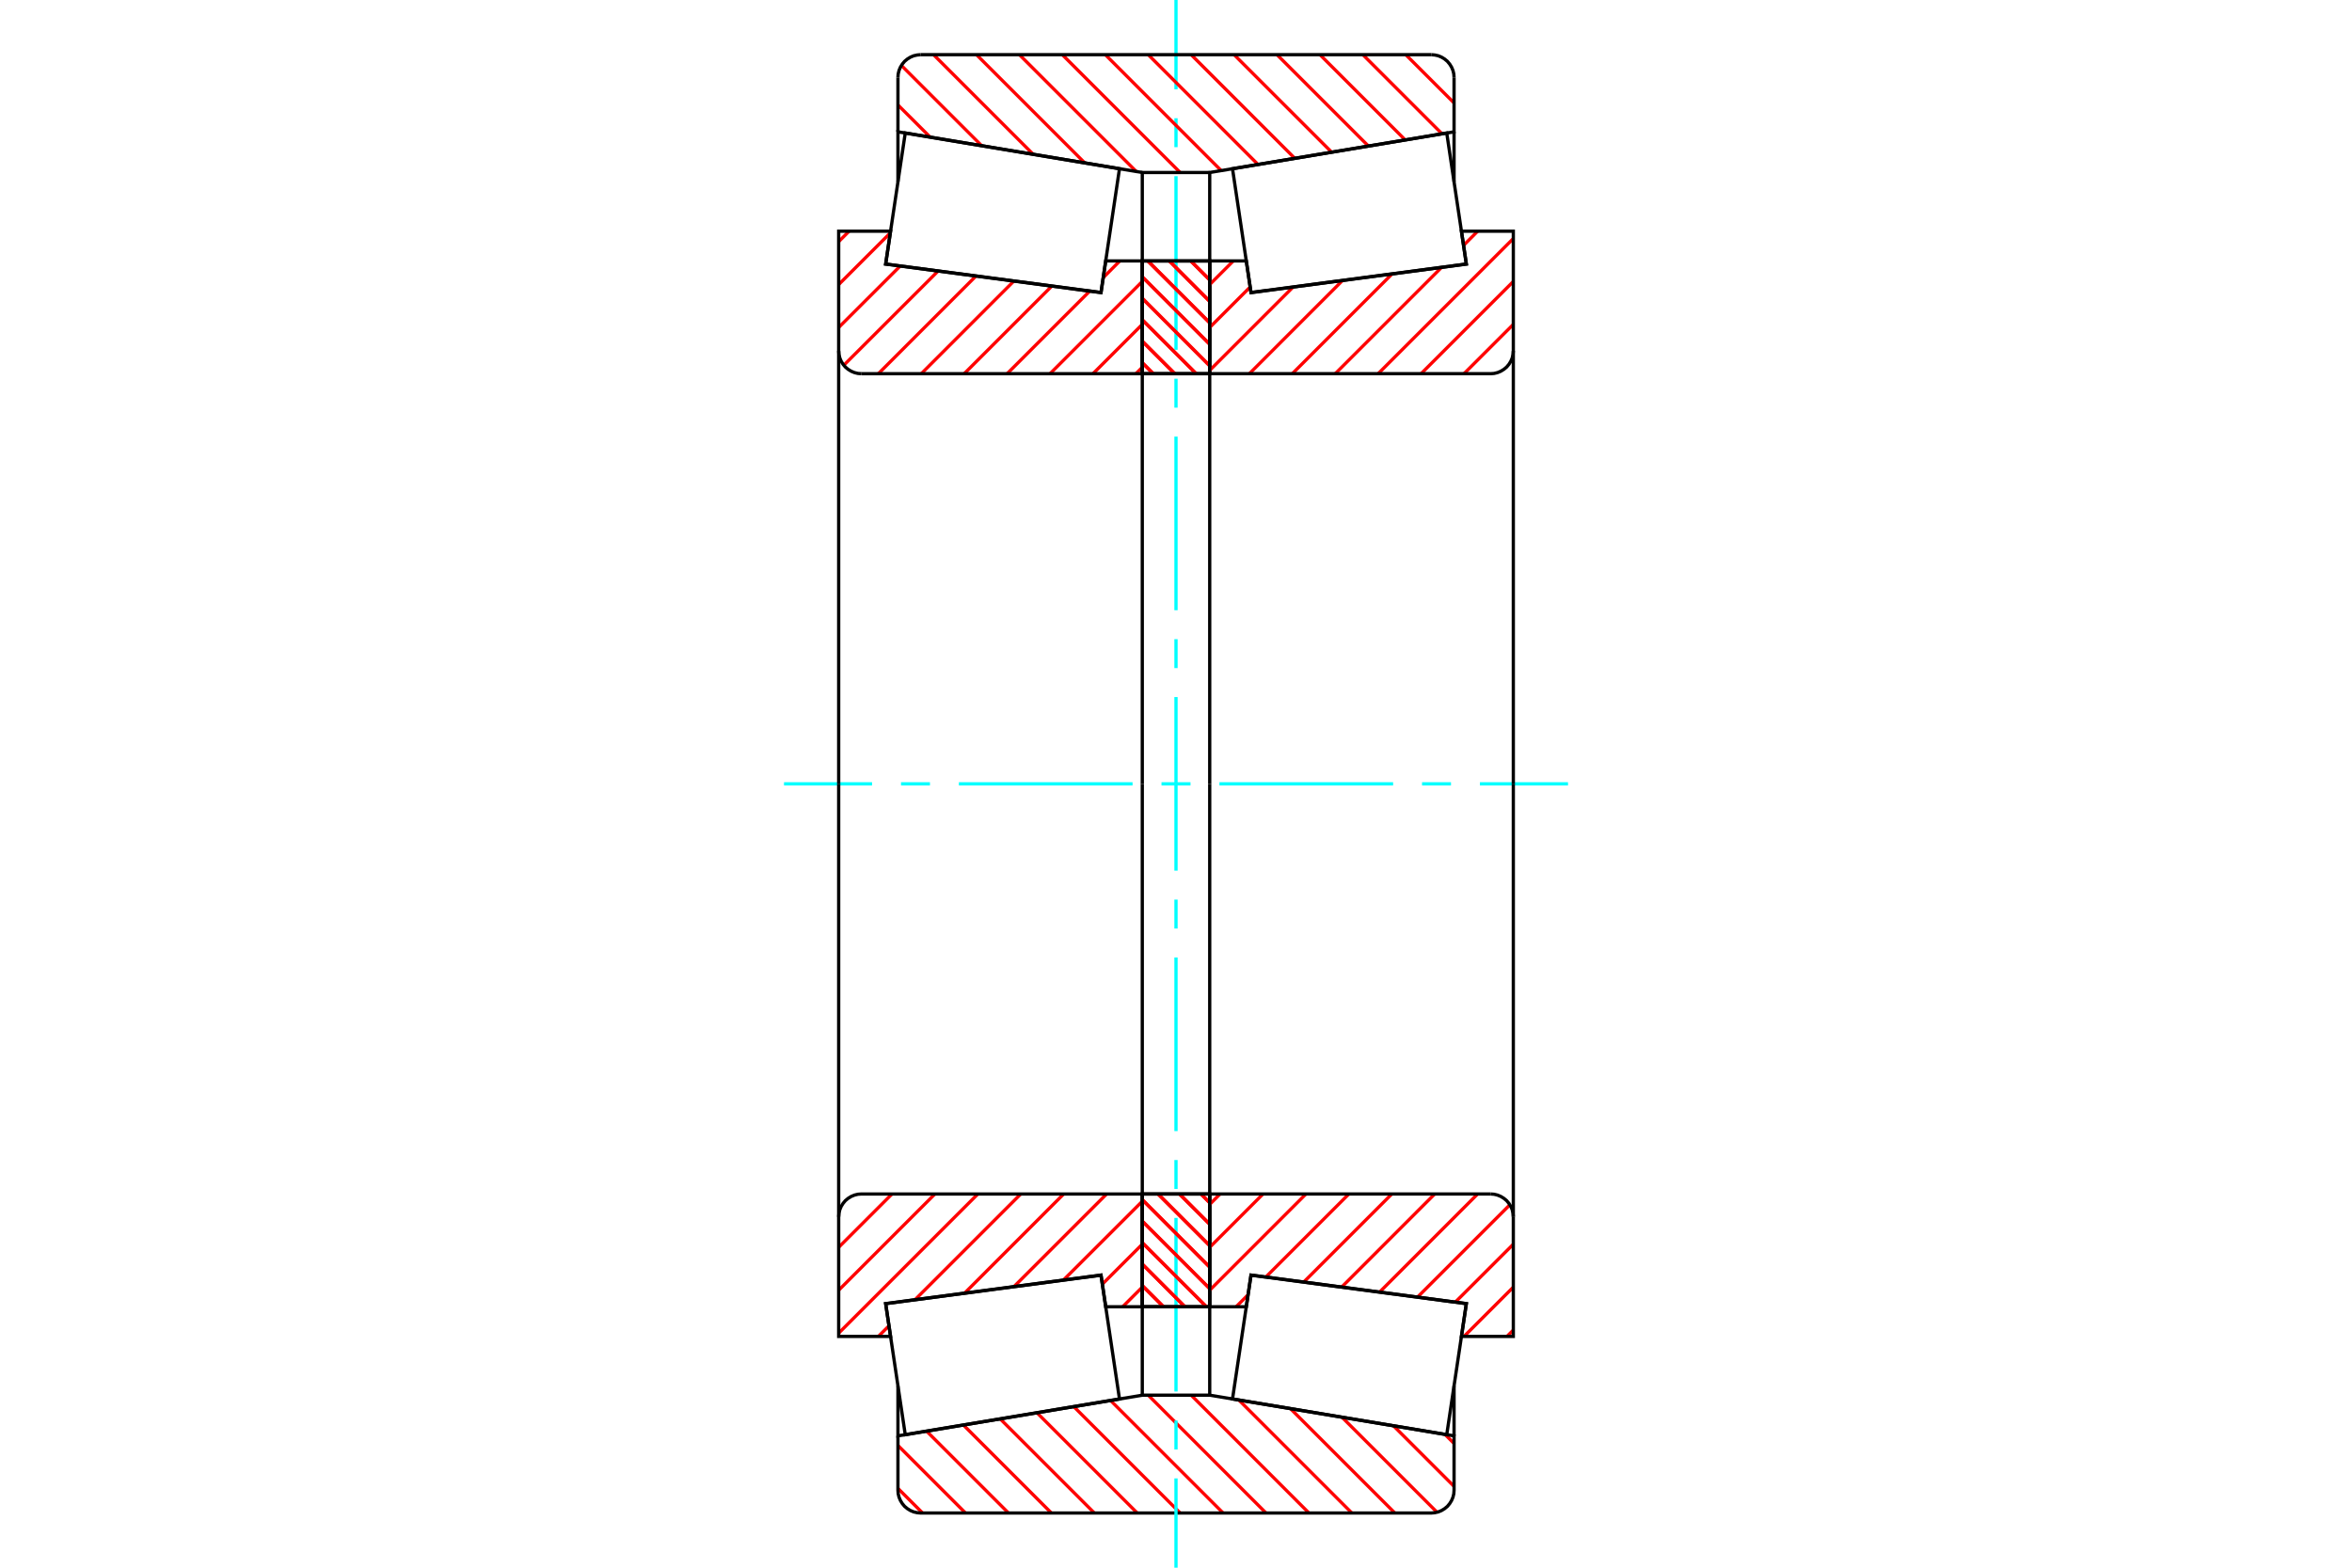 <?xml version="1.0" standalone="no"?>
<!DOCTYPE svg PUBLIC "-//W3C//DTD SVG 1.1//EN"
	"http://www.w3.org/Graphics/SVG/1.1/DTD/svg11.dtd">
<svg xmlns="http://www.w3.org/2000/svg" height="100%" width="100%" viewBox="0 0 36000 24000">
	<rect x="-1800" y="-1200" width="39600" height="26400" style="fill:#FFF"/>
	<g style="fill:none; fill-rule:evenodd" transform="matrix(1 0 0 1 0 0)">
		<g style="fill:none; stroke:#000; stroke-width:50; shape-rendering:geometricPrecision">
		</g>
		<g style="fill:none; stroke:#F00; stroke-width:50; shape-rendering:geometricPrecision">
			<line x1="22117" y1="21959" x2="22256" y2="22098"/>
			<line x1="21329" y1="21828" x2="22256" y2="22755"/>
			<line x1="20540" y1="21696" x2="21995" y2="23151"/>
			<line x1="19752" y1="21565" x2="21350" y2="23163"/>
			<line x1="18963" y1="21434" x2="20692" y2="23163"/>
			<line x1="18232" y1="21359" x2="20035" y2="23163"/>
			<line x1="17575" y1="21359" x2="19378" y2="23163"/>
			<line x1="16998" y1="21440" x2="18721" y2="23163"/>
			<line x1="16435" y1="21534" x2="18064" y2="23163"/>
			<line x1="15872" y1="21628" x2="17407" y2="23163"/>
			<line x1="15309" y1="21722" x2="16750" y2="23163"/>
			<line x1="14745" y1="21815" x2="16093" y2="23163"/>
			<line x1="14182" y1="21909" x2="15436" y2="23163"/>
			<line x1="13744" y1="22129" x2="14778" y2="23163"/>
			<line x1="13744" y1="22786" x2="14121" y2="23163"/>
		</g>
		<g style="fill:none; stroke:#000; stroke-width:50; shape-rendering:geometricPrecision">
			<polyline points="18000,21359 17819,21359 17484,21359 17484,20005"/>
			<polyline points="17484,21359 13744,21982 13744,21217"/>
			<polyline points="13744,21982 13744,22814 13748,22869 13761,22922 13782,22972 13811,23019 13846,23061 13888,23096 13935,23125 13985,23146 14038,23158 14093,23163 18000,23163 21907,23163 21962,23158 22015,23146 22065,23125 22112,23096 22154,23061 22189,23019 22218,22972 22239,22922 22252,22869 22256,22814 22256,21982 18516,21359 18516,20005"/>
			<line x1="18516" y1="21359" x2="18000" y2="21359"/>
			<line x1="22256" y1="21982" x2="22256" y2="21217"/>
		</g>
		<g style="fill:none; stroke:#0FF; stroke-width:50; shape-rendering:geometricPrecision">
			<line x1="12000" y1="12000" x2="13348" y2="12000"/>
			<line x1="13791" y1="12000" x2="14234" y2="12000"/>
			<line x1="14677" y1="12000" x2="17335" y2="12000"/>
			<line x1="17778" y1="12000" x2="18222" y2="12000"/>
			<line x1="18665" y1="12000" x2="21323" y2="12000"/>
			<line x1="21766" y1="12000" x2="22209" y2="12000"/>
			<line x1="22652" y1="12000" x2="24000" y2="12000"/>
			<line x1="18000" y1="24000" x2="18000" y2="22633"/>
			<line x1="18000" y1="22190" x2="18000" y2="21747"/>
			<line x1="18000" y1="21303" x2="18000" y2="18645"/>
			<line x1="18000" y1="18202" x2="18000" y2="17759"/>
			<line x1="18000" y1="17316" x2="18000" y2="14658"/>
			<line x1="18000" y1="14215" x2="18000" y2="13772"/>
			<line x1="18000" y1="13329" x2="18000" y2="10671"/>
			<line x1="18000" y1="10228" x2="18000" y2="9785"/>
			<line x1="18000" y1="9342" x2="18000" y2="6684"/>
			<line x1="18000" y1="6241" x2="18000" y2="5798"/>
			<line x1="18000" y1="5355" x2="18000" y2="2697"/>
			<line x1="18000" y1="2253" x2="18000" y2="1810"/>
			<line x1="18000" y1="1367" x2="18000" y2="0"/>
		</g>
		<g style="fill:none; stroke:#F00; stroke-width:50; shape-rendering:geometricPrecision">
			<line x1="21517" y1="837" x2="22256" y2="1576"/>
			<line x1="20860" y1="837" x2="22071" y2="2048"/>
			<line x1="20203" y1="837" x2="21508" y2="2142"/>
			<line x1="19546" y1="837" x2="20945" y2="2236"/>
			<line x1="18889" y1="837" x2="20382" y2="2330"/>
			<line x1="18232" y1="837" x2="19818" y2="2424"/>
			<line x1="17575" y1="837" x2="19255" y2="2518"/>
			<line x1="16918" y1="837" x2="18692" y2="2612"/>
			<line x1="16260" y1="837" x2="18064" y2="2641"/>
			<line x1="15603" y1="837" x2="17391" y2="2625"/>
			<line x1="14946" y1="837" x2="16603" y2="2494"/>
			<line x1="14289" y1="837" x2="15815" y2="2363"/>
			<line x1="13797" y1="1002" x2="15026" y2="2231"/>
			<line x1="13744" y1="1607" x2="14238" y2="2100"/>
		</g>
		<g style="fill:none; stroke:#000; stroke-width:50; shape-rendering:geometricPrecision">
			<polyline points="18000,2641 17484,2641 17484,3995"/>
			<polyline points="17484,2641 13744,2018 13744,2783"/>
			<line x1="13744" y1="2018" x2="13744" y2="1186"/>
			<polyline points="14093,837 14038,842 13985,854 13935,875 13888,904 13846,939 13811,981 13782,1028 13761,1078 13748,1131 13744,1186"/>
			<polyline points="14093,837 18000,837 21907,837"/>
			<polyline points="22256,1186 22252,1131 22239,1078 22218,1028 22189,981 22154,939 22112,904 22065,875 22015,854 21962,842 21907,837"/>
			<polyline points="22256,1186 22256,2018 18516,2641 18516,3995"/>
			<line x1="18516" y1="2641" x2="18000" y2="2641"/>
			<line x1="22256" y1="2018" x2="22256" y2="2783"/>
		</g>
		<g style="fill:none; stroke:#F00; stroke-width:50; shape-rendering:geometricPrecision">
			<line x1="17484" y1="19705" x2="17184" y2="20005"/>
			<line x1="17484" y1="19048" x2="16873" y2="19659"/>
			<line x1="17484" y1="18391" x2="16278" y2="19596"/>
			<line x1="16938" y1="18279" x2="15521" y2="19696"/>
			<line x1="16281" y1="18279" x2="14764" y2="19797"/>
			<line x1="15624" y1="18279" x2="14006" y2="19897"/>
			<line x1="13607" y1="20297" x2="13444" y2="20460"/>
			<line x1="14967" y1="18279" x2="12837" y2="20409"/>
			<line x1="14310" y1="18279" x2="12837" y2="19752"/>
			<line x1="13653" y1="18279" x2="12837" y2="19095"/>
		</g>
		<g style="fill:none; stroke:#000; stroke-width:50; shape-rendering:geometricPrecision">
			<line x1="17484" y1="12000" x2="17484" y2="18279"/>
			<polyline points="17484,20005 17484,18279 13186,18279 13131,18283 13078,18296 13028,18317 12981,18346 12939,18381 12904,18423 12875,18470 12854,18520 12842,18573 12837,18628 12837,20460 13631,20460 13556,19957 16852,19520 16924,20005 17484,20005"/>
			<line x1="12837" y1="12000" x2="12837" y2="18628"/>
		</g>
		<g style="fill:none; stroke:#F00; stroke-width:50; shape-rendering:geometricPrecision">
			<line x1="17484" y1="5623" x2="17386" y2="5721"/>
			<line x1="17484" y1="4966" x2="16729" y2="5721"/>
			<line x1="17484" y1="4309" x2="16072" y2="5721"/>
			<line x1="17140" y1="3995" x2="16886" y2="4250"/>
			<line x1="16679" y1="4457" x2="15415" y2="5721"/>
			<line x1="16099" y1="4380" x2="14758" y2="5721"/>
			<line x1="15518" y1="4303" x2="14101" y2="5721"/>
			<line x1="14938" y1="4226" x2="13444" y2="5721"/>
			<line x1="14358" y1="4150" x2="12915" y2="5592"/>
			<line x1="13778" y1="4073" x2="12837" y2="5013"/>
			<line x1="13627" y1="3566" x2="12837" y2="4356"/>
			<line x1="12996" y1="3540" x2="12837" y2="3699"/>
		</g>
		<g style="fill:none; stroke:#000; stroke-width:50; shape-rendering:geometricPrecision">
			<line x1="17484" y1="12000" x2="17484" y2="5721"/>
			<polyline points="17484,3995 17484,5721 13186,5721"/>
			<polyline points="12837,5372 12842,5427 12854,5480 12875,5530 12904,5577 12939,5619 12981,5654 13028,5683 13078,5704 13131,5717 13186,5721"/>
			<polyline points="12837,5372 12837,3540 13631,3540 13556,4043 16852,4480 16924,3995 17484,3995"/>
			<line x1="12837" y1="12000" x2="12837" y2="5372"/>
		</g>
		<g style="fill:none; stroke:#F00; stroke-width:50; shape-rendering:geometricPrecision">
			<line x1="18226" y1="3995" x2="18516" y2="4285"/>
			<line x1="17898" y1="3995" x2="18516" y2="4614"/>
			<line x1="17569" y1="3995" x2="18516" y2="4942"/>
			<line x1="17484" y1="4238" x2="18516" y2="5271"/>
			<line x1="17484" y1="4567" x2="18516" y2="5600"/>
			<line x1="17484" y1="4896" x2="18309" y2="5721"/>
			<line x1="17484" y1="5224" x2="17981" y2="5721"/>
			<line x1="17484" y1="5553" x2="17652" y2="5721"/>
			<line x1="18382" y1="18279" x2="18516" y2="18413"/>
			<line x1="18053" y1="18279" x2="18516" y2="18742"/>
			<line x1="17725" y1="18279" x2="18516" y2="19070"/>
			<line x1="17484" y1="18366" x2="18516" y2="19399"/>
			<line x1="17484" y1="18695" x2="18516" y2="19728"/>
			<line x1="17484" y1="19024" x2="18465" y2="20005"/>
			<line x1="17484" y1="19352" x2="18136" y2="20005"/>
			<line x1="17484" y1="19681" x2="17808" y2="20005"/>
		</g>
		<g style="fill:none; stroke:#000; stroke-width:50; shape-rendering:geometricPrecision">
			<polyline points="18516,18279 18516,20005 17484,20005 17484,18279 18516,18279"/>
			<polyline points="18516,5721 17484,5721 17484,3995 18516,3995 18516,5721"/>
		</g>
		<g style="fill:none; stroke:#F00; stroke-width:50; shape-rendering:geometricPrecision">
			<line x1="18226" y1="3995" x2="18516" y2="4285"/>
			<line x1="17898" y1="3995" x2="18516" y2="4614"/>
			<line x1="17569" y1="3995" x2="18516" y2="4942"/>
			<line x1="17484" y1="4238" x2="18516" y2="5271"/>
			<line x1="17484" y1="4567" x2="18516" y2="5600"/>
			<line x1="17484" y1="4896" x2="18309" y2="5721"/>
			<line x1="17484" y1="5224" x2="17981" y2="5721"/>
			<line x1="17484" y1="5553" x2="17652" y2="5721"/>
			<line x1="18382" y1="18279" x2="18516" y2="18413"/>
			<line x1="18053" y1="18279" x2="18516" y2="18742"/>
			<line x1="17725" y1="18279" x2="18516" y2="19070"/>
			<line x1="17484" y1="18366" x2="18516" y2="19399"/>
			<line x1="17484" y1="18695" x2="18516" y2="19728"/>
			<line x1="17484" y1="19024" x2="18465" y2="20005"/>
			<line x1="17484" y1="19352" x2="18136" y2="20005"/>
			<line x1="17484" y1="19681" x2="17808" y2="20005"/>
		</g>
		<g style="fill:none; stroke:#000; stroke-width:50; shape-rendering:geometricPrecision">
			<polyline points="17484,5721 17484,3995 18516,3995 18516,5721 17484,5721"/>
			<polyline points="17484,18279 18516,18279 18516,20005 17484,20005 17484,18279"/>
		</g>
		<g style="fill:none; stroke:#F00; stroke-width:50; shape-rendering:geometricPrecision">
			<line x1="23163" y1="20362" x2="23065" y2="20460"/>
			<line x1="23163" y1="19705" x2="22408" y2="20460"/>
			<line x1="23163" y1="19048" x2="22276" y2="19934"/>
			<line x1="23110" y1="18444" x2="21696" y2="19858"/>
			<line x1="22617" y1="18279" x2="21116" y2="19781"/>
			<line x1="21960" y1="18279" x2="20536" y2="19704"/>
			<line x1="21303" y1="18279" x2="19955" y2="19627"/>
			<line x1="20646" y1="18279" x2="19375" y2="19550"/>
			<line x1="19103" y1="19822" x2="18921" y2="20005"/>
			<line x1="19989" y1="18279" x2="18516" y2="19752"/>
			<line x1="19332" y1="18279" x2="18516" y2="19095"/>
			<line x1="18675" y1="18279" x2="18516" y2="18438"/>
		</g>
		<g style="fill:none; stroke:#000; stroke-width:50; shape-rendering:geometricPrecision">
			<line x1="18516" y1="12000" x2="18516" y2="18279"/>
			<polyline points="18516,20005 18516,18279 22814,18279"/>
			<polyline points="23163,18628 23158,18573 23146,18520 23125,18470 23096,18423 23061,18381 23019,18346 22972,18317 22922,18296 22869,18283 22814,18279"/>
			<polyline points="23163,18628 23163,20460 22369,20460 22444,19957 19148,19520 19076,20005 18516,20005"/>
			<line x1="23163" y1="12000" x2="23163" y2="18628"/>
		</g>
		<g style="fill:none; stroke:#F00; stroke-width:50; shape-rendering:geometricPrecision">
			<line x1="23163" y1="4966" x2="22408" y2="5721"/>
			<line x1="23163" y1="4309" x2="21751" y2="5721"/>
			<line x1="23163" y1="3652" x2="21094" y2="5721"/>
			<line x1="22617" y1="3540" x2="22401" y2="3757"/>
			<line x1="22064" y1="4094" x2="20437" y2="5721"/>
			<line x1="21307" y1="4194" x2="19780" y2="5721"/>
			<line x1="20549" y1="4294" x2="19123" y2="5721"/>
			<line x1="19792" y1="4394" x2="18516" y2="5670"/>
			<line x1="19135" y1="4394" x2="18516" y2="5013"/>
			<line x1="18877" y1="3995" x2="18516" y2="4356"/>
		</g>
		<g style="fill:none; stroke:#000; stroke-width:50; shape-rendering:geometricPrecision">
			<line x1="18516" y1="12000" x2="18516" y2="5721"/>
			<polyline points="18516,3995 18516,5721 22814,5721 22869,5717 22922,5704 22972,5683 23019,5654 23061,5619 23096,5577 23125,5530 23146,5480 23158,5427 23163,5372 23163,3540 22369,3540 22444,4043 19148,4480 19076,3995 18516,3995"/>
			<line x1="23163" y1="12000" x2="23163" y2="5372"/>
			<polyline points="15160,19746 13556,19958 13856,21964 17135,21417 16852,19522 15160,19746"/>
			<polyline points="15160,4254 13556,4042 13856,2036 17135,2583 16852,4478 15160,4254"/>
			<polyline points="20840,19746 22444,19958 22144,21964 18865,21417 19148,19522 20840,19746"/>
			<polyline points="20840,4254 22444,4042 22144,2036 18865,2583 19148,4478 20840,4254"/>
		</g>
	</g>
</svg>
